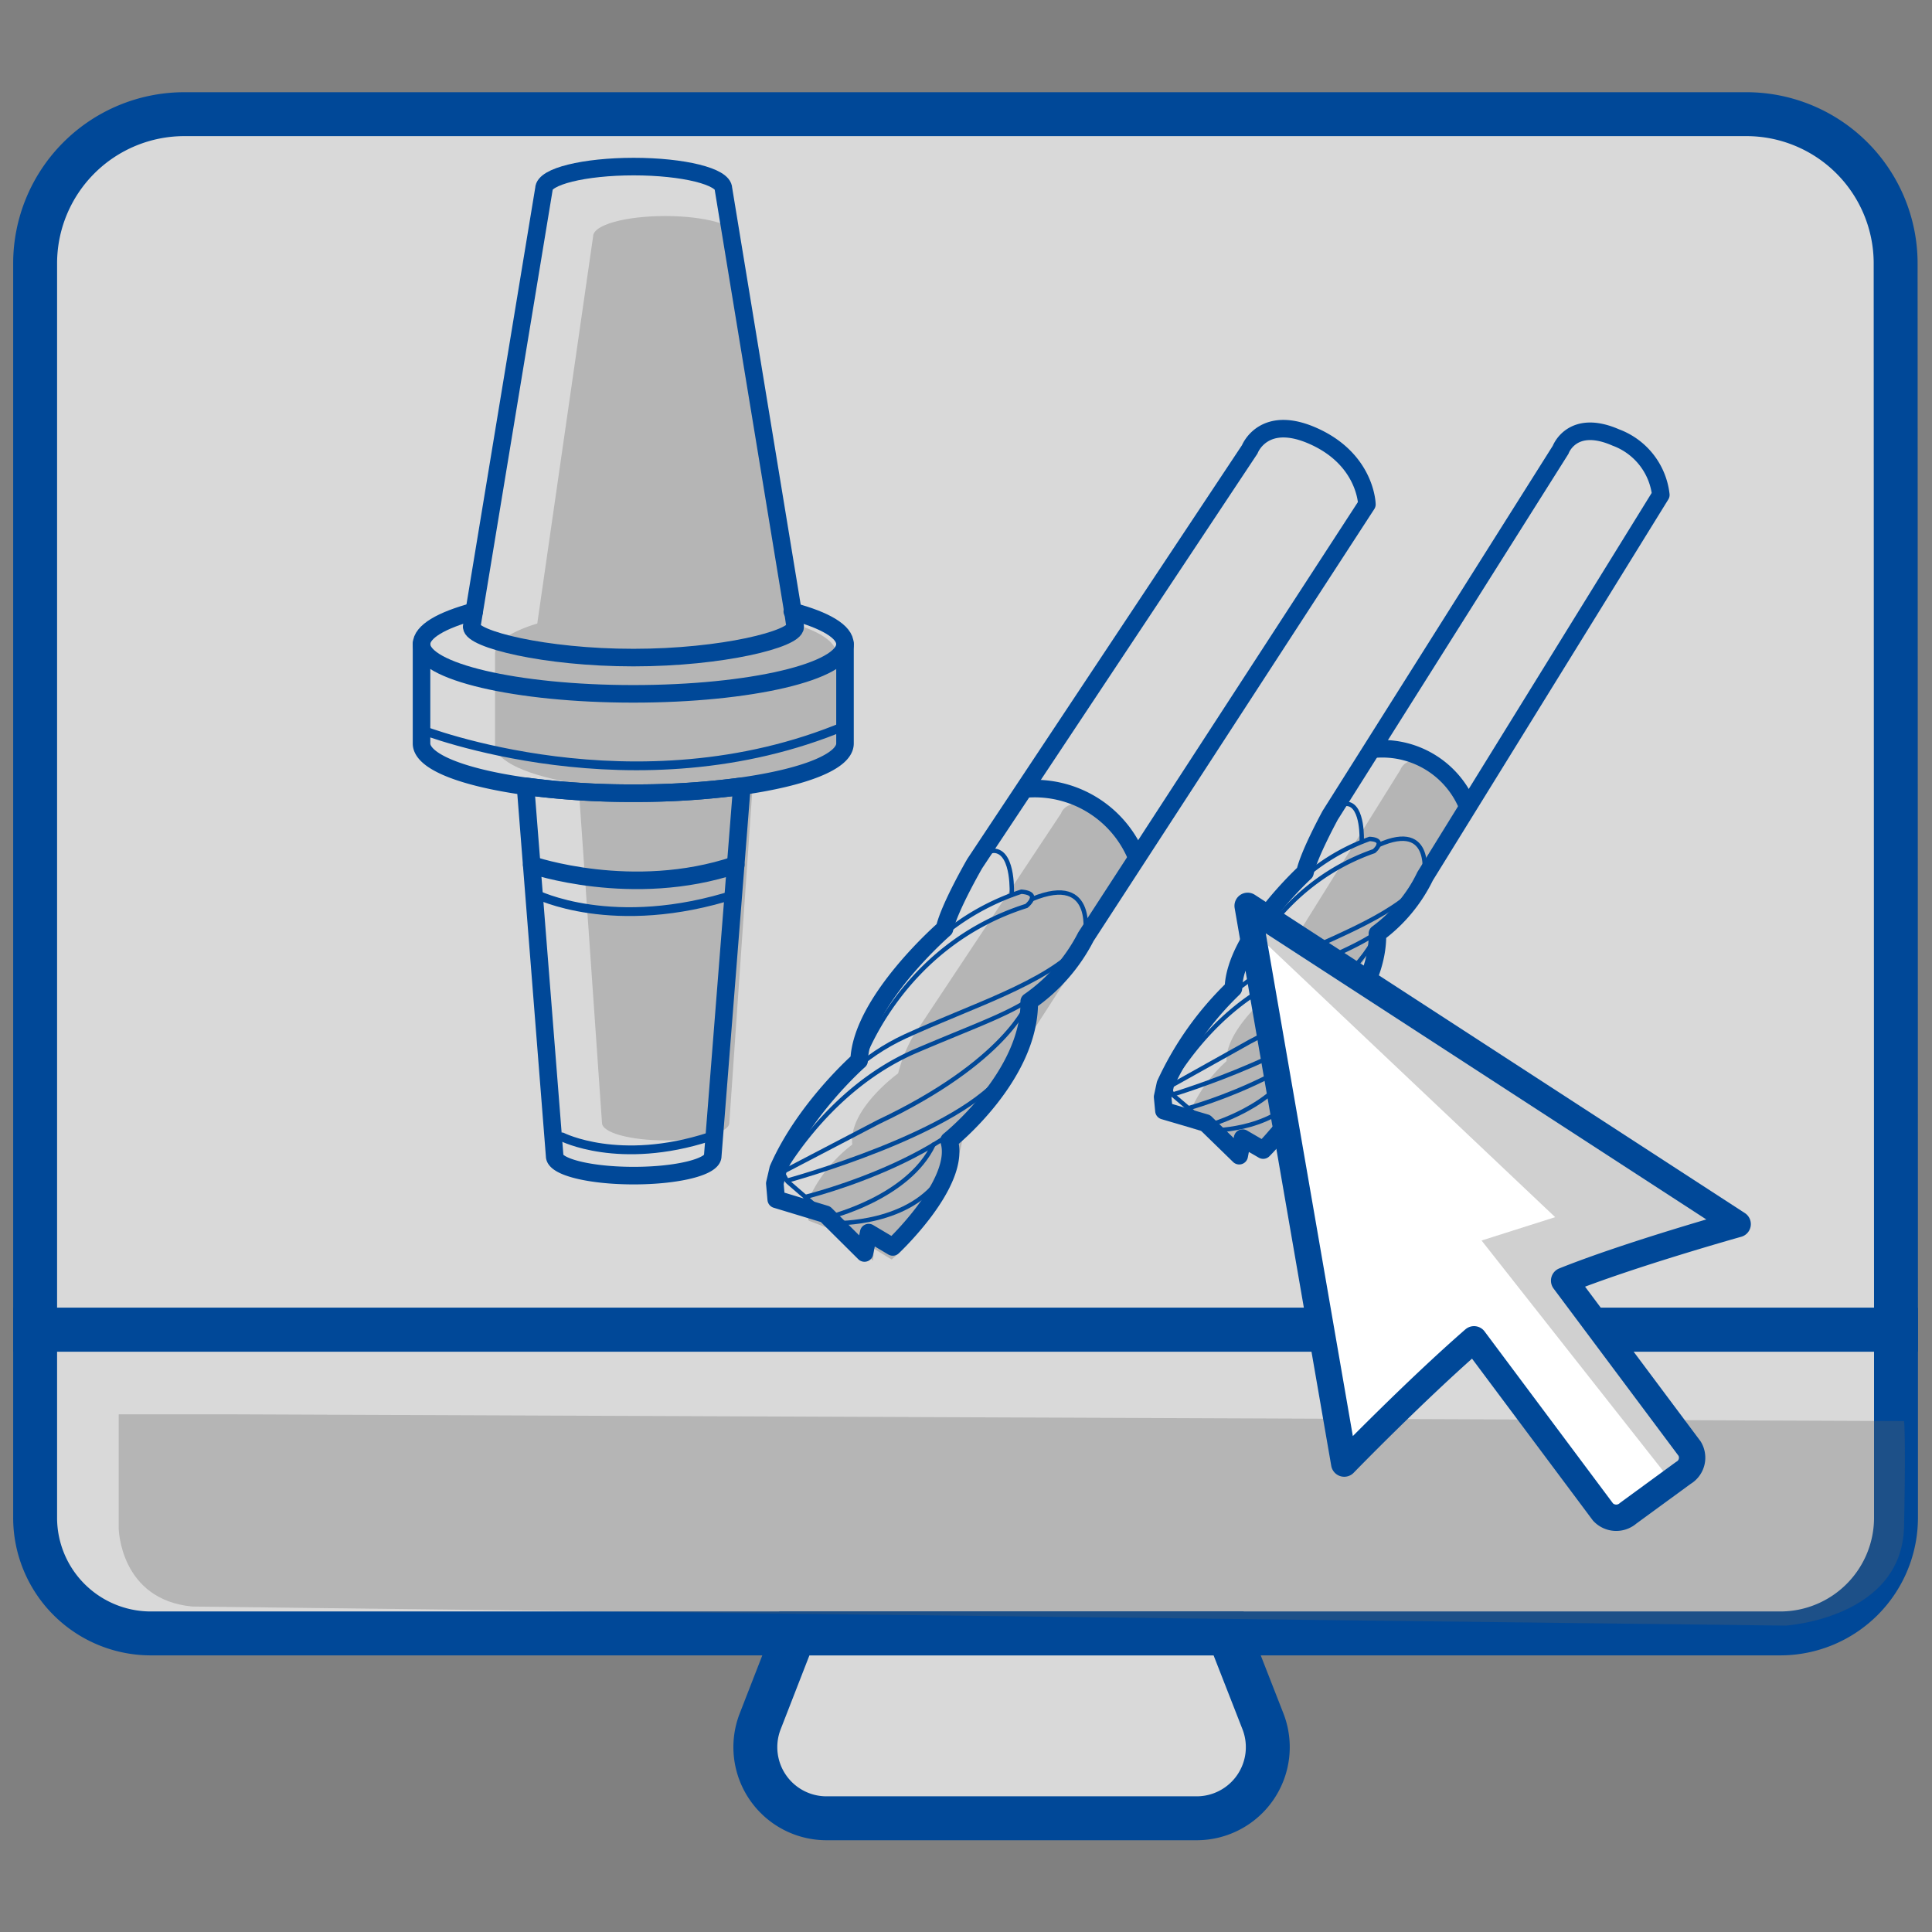 <svg id="图层_1" data-name="图层 1" xmlns="http://www.w3.org/2000/svg" xmlns:xlink="http://www.w3.org/1999/xlink" viewBox="0 0 220 220"><rect x="0" y="0" width="220" height="220" fill="#808080" stroke="none"/><defs><style>.cls-1,.cls-10,.cls-13,.cls-15,.cls-4,.cls-9{fill:none;}.cls-2{opacity:0.7;}.cls-3{fill:#fff;}.cls-10,.cls-13,.cls-15,.cls-4,.cls-9{stroke:#004898;}.cls-4{stroke-miterlimit:10;stroke-width:5px;}.cls-5{opacity:0.3;}.cls-6{clip-path:url(#clip-path);}.cls-7{fill:#606060;}.cls-8{clip-path:url(#clip-path-2);}.cls-10,.cls-13,.cls-15,.cls-9{stroke-linecap:round;stroke-linejoin:round;}.cls-9{stroke-width:0.5px;}.cls-10{stroke-width:2px;}.cls-11{clip-path:url(#clip-path-3);}.cls-12{clip-path:url(#clip-path-4);}.cls-14{clip-path:url(#clip-path-5);}.cls-15{stroke-width:3px;}</style><clipPath id="clip-path"><rect class="cls-1" x="13.52" y="161.05" width="203.4" height="24.11"/></clipPath><clipPath id="clip-path-2"><rect class="cls-1" x="91.82" y="91.54" width="38.59" height="52"/></clipPath><clipPath id="clip-path-3"><rect class="cls-1" x="135.33" y="86.57" width="31.21" height="45.03"/></clipPath><clipPath id="clip-path-4"><rect class="cls-1" x="56.37" y="24.6" width="38.84" height="105.3"/></clipPath><clipPath id="clip-path-5"><rect class="cls-1" x="143.43" y="103.81" width="54.38" height="64.87"/></clipPath></defs><title>图标</title><g class="cls-2"><path class="cls-3" d="M136.24,207.05H94.11a8.1,8.1,0,0,1-7.55-11L90.46,186h49.42l3.9,10.06A8.1,8.1,0,0,1,136.24,207.05Z"/><path class="cls-3" d="M215.86,151.42H4V30a17,17,0,0,1,17-17H198.82a17,17,0,0,1,17,17Z"/><path class="cls-3" d="M202.68,186H17.23A13.18,13.18,0,0,1,4,172.78V151.42H215.86v21.36A13.18,13.18,0,0,1,202.68,186Z"/></g><path class="cls-4" d="M136.25,207.05H94.11a8.1,8.1,0,0,1-7.56-11L90.46,186H139.9L143.81,196A8.1,8.1,0,0,1,136.25,207.05Z"/><path class="cls-4" d="M215.9,151.42H4V30a17,17,0,0,1,17-17H198.86a17,17,0,0,1,17,17Z"/><path class="cls-4" d="M202.72,186H17.18A13.18,13.18,0,0,1,4,172.78V151.42H215.9v21.36A13.18,13.18,0,0,1,202.72,186Z"/><g class="cls-5"><g class="cls-6"><path class="cls-7" d="M13.52,161v13.09s.15,8.07,8.38,8.85l181.47,2.17s13.23-.84,13.45-11.29,0-12,0-12Z"/></g></g><g class="cls-5"><g class="cls-8"><path class="cls-7" d="M99.41,143.55l.12-1.35,2,1.22s4.66-3.71,3.24-6.68c0,0,5.58-3.57,4.75-8.68a8.38,8.38,0,0,0,3.7-3.84l17.19-26.64s-.51-3-4.71-5.15-4.88.2-4.88.2l-16.89,25.45a17,17,0,0,0-1.66,4.15s-5.67,4.08-5.22,8.1a16.44,16.44,0,0,0-5.12,6.57l-.11,1,.27,1.1L96,140.5Z"/></g></g><path class="cls-9" d="M89.73,134.59c.13.13,8.75,7.56,8.75,7.56l.45-1.61,2.48,1.3s7.19-6,6.64-12.65"/><path class="cls-9" d="M89.6,134.45s20-5.42,24.88-12.5c0,0,3.29-3.87,2.55-7.75,0,0-2.46,6.68-17,13.56l-10.94,5.71Z"/><path class="cls-9" d="M98,121.22s4.37-13.47,18.88-18.06c0,0,1.79-1.43-.58-1.62a27.23,27.23,0,0,0-13,9.11C97.77,117.73,98,121.22,98,121.22Z"/><path class="cls-9" d="M91.69,136.3s19.62-4.79,23.29-15"/><path class="cls-9" d="M94.36,138.6s9.06-2.17,11.94-8.26"/><path class="cls-9" d="M93.39,137.76l-4.57-1.44-.35-1.72s5.31-10.44,15.84-14.94,13.7-5,17.77-10.61l33.8-52s-.22-3.53-5-6.69a7,7,0,0,0-7.85-.32L110.36,99.75s-3,5.39-2.8,6.75"/><path class="cls-9" d="M123,107.67C119,112,110.72,114.51,103.1,118c-9.82,4.53-12.93,13.83-13.68,14.76"/><path class="cls-9" d="M123.52,106.88s1.49-7.61-6-4.5"/><path class="cls-9" d="M115.21,101.89s.26-4.68-1.87-5-5.05,7-5.05,7"/><path class="cls-10" d="M129.29,97.28a12.53,12.53,0,0,0-12.4-7.45"/><path class="cls-9" d="M95.15,139.28s8.66.24,12.16-5.52"/><path class="cls-10" d="M98.44,142.68l.48-2.32,2.74,1.63s7.87-7.37,6.41-12.11c0,0,9.24-7.35,9.13-15.84a20.16,20.16,0,0,0,6.45-7.37l32-49.24s-.09-5-5.93-7.7-7.41,1.44-7.41,1.44L111,98.33s-2.9,5-3.45,7.44c0,0-9.48,8.23-9.72,15,0,0-6.19,5.43-9.22,12.35l-.38,1.64.16,1.81L94,138.27Z"/><g class="cls-5"><g class="cls-11"><path class="cls-7" d="M140.84,131.6l.15-1.13,1.47.86s3.72-3.45,2.77-5.81c0,0,4.42-3.41,4-7.58a8.35,8.35,0,0,0,3-3.48L166.54,91a5.34,5.34,0,0,0-3.35-3.9c-3.09-1.43-3.72.55-3.72.55l-14,22.47a17.39,17.39,0,0,0-1.45,3.57s-4.5,3.84-4.35,7.14a16.83,16.83,0,0,0-4.2,5.86l-.13.8.15.89,2.91,1Z"/></g></g><path class="cls-9" d="M133.63,124.75c.11.11,7.5,6.38,7.5,6.38l.37-1.41,2.12,1.08s6.07-5.4,5.55-11.13"/><path class="cls-9" d="M133.52,124.64s17-5.12,21.06-11.37c0,0,2.76-3.43,2.11-6.79,0,0-2,5.85-14.33,12.12l-9.27,5.18Z"/><path class="cls-9" d="M140.54,113s3.62-11.79,15.92-16.08c0,0,1.51-1.28-.5-1.39a23.6,23.6,0,0,0-11,8.18C140.34,109.94,140.54,113,140.54,113Z"/><path class="cls-9" d="M135.32,126.19S152,121.63,155,112.67"/><path class="cls-9" d="M137.61,128.14s7.69-2.07,10.09-7.42"/><path class="cls-9" d="M136.77,127.43l-3.9-1.16-.31-1.48s4.44-9.18,13.36-13.3,11.61-4.64,15-9.58l28.35-45.84s-.22-3.07-4.3-5.71a5.88,5.88,0,0,0-6.68-.11L150.92,94.06s-2.52,4.75-2.33,5.92"/><path class="cls-9" d="M161.72,100.68c-3.33,3.83-10.39,6.2-16.85,9.4-8.32,4.14-10.89,12.28-11.52,13.1"/><path class="cls-9" d="M162.16,100s1.21-6.64-5.18-3.78"/><path class="cls-9" d="M155.06,95.82s.19-4.07-1.63-4.28-4.24,6.2-4.24,6.2"/><path class="cls-10" d="M167,91.53a10.48,10.48,0,0,0-10.6-6.22"/><path class="cls-9" d="M138.28,128.71s7.37,0,10.3-5"/><path class="cls-10" d="M141.11,131.6l.39-2,2.34,1.36s6.64-6.56,5.36-10.65c0,0,7.8-6.57,7.65-14a17.75,17.75,0,0,0,5.43-6.53l26.84-43.43A7.92,7.92,0,0,0,184,49.82c-5-2.19-6.29,1.4-6.29,1.4l-26.23,41.6s-2.43,4.44-2.88,6.53c0,0-8,7.35-8.15,13.2a36.15,36.15,0,0,0-7.75,10.92l-.31,1.44.15,1.57,4.74,1.39Z"/><g class="cls-5"><g class="cls-12"><path class="cls-7" d="M90.4,71,84,26.92c0-1.28-3.69-2.32-8.23-2.32s-8.23,1-8.23,2.32L61.18,71c-3,.91-4.81,2.11-4.81,3.42V84.81c0,1.9,3.81,3.55,9.5,4.46l.57,8.21,2.11,30.38c0,1.13,3.24,2,7.25,2s7.25-.91,7.25-2l2.67-38.59c5.69-.91,9.5-2.56,9.5-4.46V74.44c0-1.31-1.82-2.5-4.81-3.42"/></g></g><path class="cls-10" d="M59.84,89.53l3.32,42.11c0,1.23,4,2.23,9,2.23s9-1,9-2.23l3.32-42.11a90.5,90.5,0,0,1-12.32.79A90.5,90.5,0,0,1,59.84,89.53Z"/><path class="cls-10" d="M48,73.35V84.66c0,2.07,4.73,3.88,11.79,4.87a90.5,90.5,0,0,0,12.32.79,90.5,90.5,0,0,0,12.32-.79c7.06-1,11.79-2.8,11.79-4.87V73.35"/><path class="cls-10" d="M54,69.62c-3.72,1-6,2.3-6,3.73,0,3.12,10.79,5.66,24.11,5.66s24.11-2.53,24.11-5.66c0-1.43-2.26-2.73-6-3.73"/><path class="cls-10" d="M90.29,69.62,82.38,21.5c0-1.4-4.58-2.53-10.22-2.53S61.94,20.1,61.94,21.5L54,69.62l-.29,1.75c0,1.4,8.25,3.51,18.42,3.51s18.42-2.12,18.42-3.51Z"/><path class="cls-10" d="M60.55,98.49s11.47,3.95,23.23,0"/><path class="cls-13" d="M61,101.8s8.83,4.52,22.81,0"/><path class="cls-13" d="M64,129.46s6.49,3.32,16.76,0"/><path class="cls-13" d="M48,83.09s24.39,9.55,48.22-.44"/><path class="cls-3" d="M142.07,103.15l11,63.51s8.09-8.33,14.78-14.15l14.69,19.67a2.06,2.06,0,0,0,2.87.13l6.28-4.59a2,2,0,0,0,.71-2.76l-14.29-19.13c7.47-3,19.76-6.44,19.76-6.44Z"/><g class="cls-5"><g class="cls-14"><polygon class="cls-7" points="144.4 107.67 177.09 138.6 168.71 141.26 190.31 168.68 194.05 165.41 178.86 146.92 197.81 139.39 143.43 103.81 144.4 107.67"/></g></g><path class="cls-15" d="M142.07,103.15l11,63.51s8.09-8.33,14.78-14.15l14.69,19.67a2.06,2.06,0,0,0,2.87.13l6.28-4.59a2,2,0,0,0,.71-2.76l-14.29-19.13c7.47-3,19.76-6.44,19.76-6.44Z"/><rect class="cls-1" x="0.15" y="9" width="219.71" height="202"/><rect class="cls-1" x="0.15" y="9" width="219.71" height="202"/></svg>